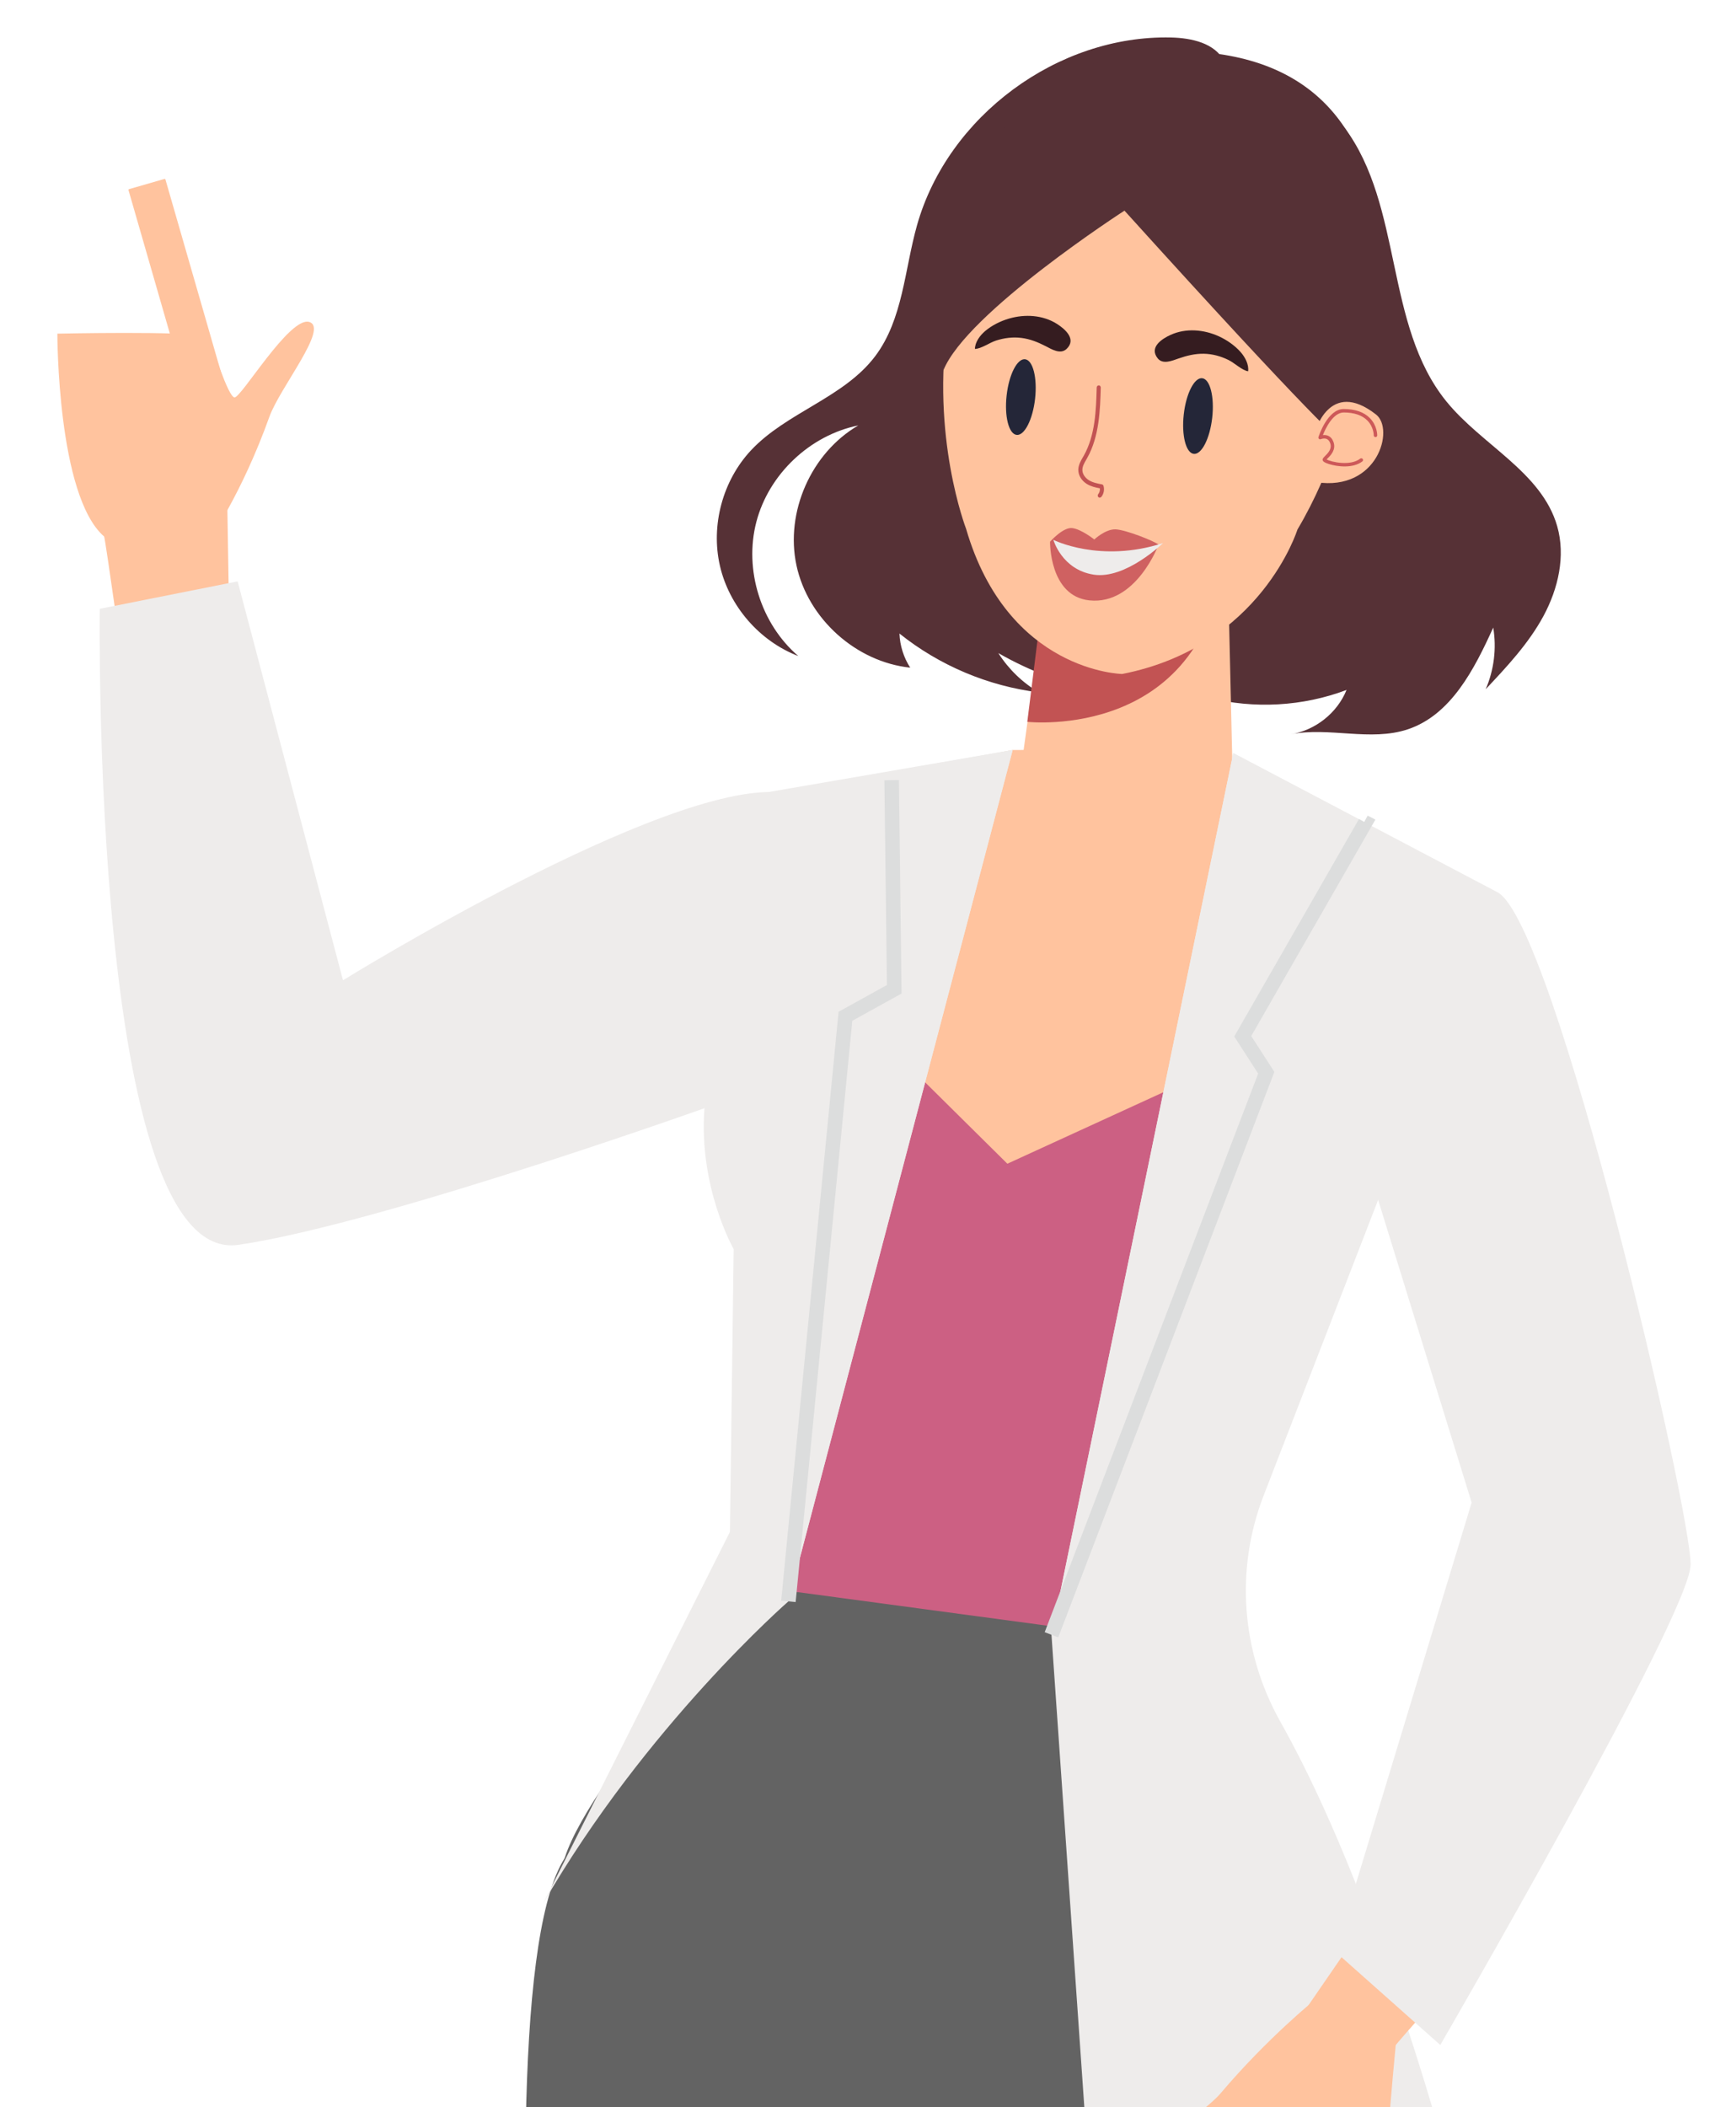 <?xml version="1.0" encoding="iso-8859-1"?>
<!-- Generator: Adobe Illustrator 16.0.0, SVG Export Plug-In . SVG Version: 6.00 Build 0)  -->
<!DOCTYPE svg PUBLIC "-//W3C//DTD SVG 1.1//EN" "http://www.w3.org/Graphics/SVG/1.1/DTD/svg11.dtd">
<svg version="1.1" id="Layer_1" xmlns="http://www.w3.org/2000/svg" xmlns:xlink="http://www.w3.org/1999/xlink" x="0px" y="0px"
	 width="239px" height="290px" viewBox="0 0 239 290" style="enable-background:new 0 0 239 290;" xml:space="preserve">
<g>
	<g>
		<defs>
			<rect id="SVGID_1_" x="4.492" y="-1.013" width="237.5" height="292"/>
		</defs>
		<clipPath id="SVGID_2_">
			<use xlink:href="#SVGID_1_"  style="overflow:visible;"/>
		</clipPath>
		<g style="clip-path:url(#SVGID_2_);">
			<g>
				<g>
					<path style="fill:#563136;" d="M205.577,86.365c0.478,2.848,0.11,5.83-1.035,8.479c2.937-3.119,5.905-6.288,7.944-10.056
						c2.039-3.77,3.078-8.27,1.894-12.388c-2.144-7.452-10.376-11.143-15.261-17.168c-8.521-10.506-5.941-26.831-14.021-37.678
						c-3.879-5.203-10.074-8.608-16.547-9.09c-1.246-2.536-4.512-3.241-7.336-3.304c-15.586-0.357-30.712,10.811-34.959,25.81
						c-1.732,6.124-1.934,12.962-5.765,18.045c-4.331,5.742-12.189,7.71-17.103,12.962c-3.898,4.169-5.553,10.323-4.274,15.886
						c1.278,5.565,5.459,10.374,10.79,12.42c-5.156-4.423-7.491-11.878-5.777-18.449c1.709-6.571,7.381-11.939,14.037-13.289
						c-6.482,3.775-10.086,11.923-8.512,19.259c1.572,7.334,8.197,13.291,15.659,14.076c-0.901-1.395-1.418-3.037-1.48-4.696
						c5.492,4.404,12.225,7.241,19.213,8.099c-2.259-1.326-4.193-3.197-5.6-5.406c8.716,4.988,19.006,7.169,28.996,6.145
						c6.229,1.574,12.938,1.194,18.943-1.075c-1.285,3.176-4.314,5.575-7.701,6.102c5.307-1.045,10.991,1.023,16.123-0.68
						C199.77,98.385,202.98,92.088,205.577,86.365z"/>
				</g>
			</g>
			<g>
				<g>
					<polygon style="fill:#D8D8D8;" points="176.146,440.465 110.066,436.373 90.708,315.157 111.135,279.104 157.023,281.102 					
						"/>
				</g>
			</g>
			<g>
				<g>
					<path style="fill:#FFC39E;" d="M230.172,587.038l-3.914,8.987l13.828,24.105l12.693,6.068l3.375-1.963
						c0,0-8.65-33.16-9.566-42.702c-0.916-9.539-12.342-3.274-12.342-3.274L230.172,587.038z"/>
				</g>
			</g>
			<g>
				<g>
					<path style="fill:#CC6083;" d="M227.575,592.055c0,0,8.188,4.72,17.659,30.688l10.92,1.494l21.539,15.25l-37.976-2.252
						c0,0-7.038-24.133-9.597-23.859c-2.557,0.272-3.811,21.37-3.811,21.37l-2.529-0.149
						C223.783,634.597,217.866,598.675,227.575,592.055z"/>
				</g>
			</g>
			<g>
				<g>
					<polygon style="fill:#FFC39E;" points="231.367,590.598 218.803,552.688 241.96,545.473 249.895,600.485 					"/>
				</g>
			</g>
			<g>
				<g>
					<path style="fill:#FFC39E;" d="M119.848,588.41l3.429,9.182l-15.089,23.338l-13,5.389l-3.266-2.142
						c0,0,10.401-32.653,11.824-42.133c1.423-9.479,12.497-2.613,12.497-2.613L119.848,588.41z"/>
				</g>
			</g>
			<g>
				<g>
					<path style="fill:#CC6083;" d="M122.172,593.556c0,0-8.428,4.278-19.266,29.706l-10.984,0.915l-22.318,14.085l38.044-0.231
						c0,0,8.309-23.724,10.847-23.315c2.541,0.406,2.668,21.542,2.668,21.542l2.537-0.015
						C123.699,636.241,131.516,600.685,122.172,593.556z"/>
				</g>
			</g>
			<g>
				<g>
					<path style="fill:#FFC39E;" d="M139.418,103.211l-33.852,6.47l1.076,117.074l57.525-0.155c0,0,23.278-81.752,39.866-104.113
						l-39.008-19.377L139.418,103.211z"/>
				</g>
			</g>
			<g>
				<g>
					<g>
						<path style="fill:#636363;" d="M104.886,218.55c0,0-25.118,27.729-27.387,38.06l36.286,49.397l68.283-41.082
							c0,0-1.299-25.216-16.652-40.26L104.886,218.55z"/>
					</g>
				</g>
			</g>
			<g>
				<g>
					<polygon style="fill:#CC6083;" points="167.482,146.954 138.686,160.146 116.056,137.755 106.568,170.646 106.596,218.666 
						154.965,225.171 					"/>
				</g>
			</g>
			<g>
				<g>
					<g>
						<path style="fill:#636363;" d="M174.951,239.012c22.213,28.254,74.105,333.921,74.105,333.921l-26.004,6.354l-92.939-273.354
							l-6.592,276.188l-25.879,1.661l-16.9-159.378c0,0-16.471-145.016-3.329-168.152
							C90.554,233.114,174.951,239.012,174.951,239.012z"/>
					</g>
				</g>
			</g>
			<g>
				<g>
					<polygon style="fill:#FFC39E;" points="169.684,105.974 168.871,70.937 144.877,74.585 140.758,104.422 					"/>
				</g>
			</g>
			<g>
				<g>
					<path style="fill:#C25353;" d="M142.928,87.354l-1.496,11.982c0,0,25.076,2.82,27.262-24.021
						C170.49,53.253,142.928,87.354,142.928,87.354z"/>
				</g>
			</g>
			<g>
				<g>
					<g>
						<path style="fill:#FFC39E;" d="M31.717,95.239L31.244,66.46c0,0-0.726-19.426-3.098-20.178
							c-2.375-0.754-20.248-0.367-20.248-0.367s-0.035,22.307,6.434,27.916c0.15,0.131,3.084,21.114,3.084,21.114L31.717,95.239z"/>
					</g>
				</g>
				<g>
					<g>
						<path style="fill:#FFC39E;" d="M28.778,74.356c0,0,4.507-6.386,8.305-16.987c1.448-4.042,8.212-12.227,5.501-13.059
							c-2.709-0.832-9.414,10.526-10.312,10.38c-0.897-0.148-3.057-7.094-3.057-7.094l-2.929,11.348L28.778,74.356z"/>
					</g>
				</g>
				<g>
					<g>
						<path style="fill:#FFC39E;" d="M17.768,26.028l4.871-1.405c0.061-0.016,0.119,0.019,0.137,0.078l8.121,28.163
							c0.016,0.059-0.018,0.12-0.077,0.137l-4.87,1.404c-0.059,0.017-0.12-0.017-0.137-0.074l-8.121-28.165
							C17.675,26.107,17.711,26.046,17.768,26.028z"/>
					</g>
				</g>
			</g>
			<g>
				<g>
					<path style="fill:#EEECEB;" d="M169.791,103.638L144.76,224.971l15.773,226.762l68.617-3.367c0,0-19.24-151.54-52.879-211.434
						c-5.365-9.554-6.26-20.904-2.303-31.119l32.172-83.038L169.791,103.638z"/>
				</g>
			</g>
			<g>
				<g>
					<path style="fill:#EEECEB;" d="M139.418,103.211l-30.875,117.16c0,0-19.663,17.128-33.813,41.671l25.76-51.229l0.516-38.922
						c0,0-4.836-8.436-4.027-19.314c0.808-10.878,7.772-43.401,7.772-43.401L139.418,103.211z"/>
				</g>
			</g>
			<g>
				<g>
					<path style="fill:#FFC39E;" d="M188.451,263.878l-12.691,18.437c0,0-5.469,16.41-3.725,17.778
						c1.742,1.37,18.344,3.837,18.344,3.837s0.621-10.537,1.773-22.474c0.017-0.177,9.588-10.903,9.588-10.903L188.451,263.878z"/>
				</g>
			</g>
			<g>
				<g>
					<path style="fill:#FFC39E;" d="M172.748,295.02c0,0-9.373,22.461-7.646,23.549c1.728,1.093,9.885-17.002,9.885-17.002
						s-5.151,21.049-3.323,21.804c1.833,0.756,8.669-21.038,8.669-21.038s-1.021,21.061,0.779,21.258
						c1.8,0.201,4.619-20.662,4.619-20.662s2.188,16.768,3.795,16.909c1.613,0.14,0.854-15.907,0.854-15.907l-0.389-10.631
						L172.748,295.02z"/>
				</g>
			</g>
			<g>
				<g>
					<path style="fill:#EEECEB;" d="M206.141,122.774c7.938,4.104,26.795,85.59,26.607,92.594
						c-0.188,7.002-34.461,66.052-34.461,66.052l-14.455-12.843l18.773-61.8l-15.773-51.033L206.141,122.774z"/>
				</g>
			</g>
			<g>
				<g>
					<path style="fill:#D8D8D8;" d="M162.639,294.488c0,0,17.781,4.888,33.617,4.787l4.902,32.31
						c0.787,5.204-3.26,9.881-8.521,9.847l-20.779-0.133c-4.39-0.029-7.967-3.527-8.094-7.915L162.639,294.488z"/>
				</g>
			</g>
			<g>
				<g>
					<path style="fill:#FFC39E;" d="M181.064,275.174c0,0-6.535,5.242-13.015,12.889c-2.469,2.916-10.663,7.621-8.666,9.16
						c2.003,1.541,11.828-5.422,12.529-5.02c0.703,0.402-0.129,4.863-0.129,4.863l5.754-6.941L181.064,275.174z"/>
				</g>
			</g>
			<g>
				<g>
					<polygon style="fill:#EEECEB;" points="144.76,224.971 169.791,103.638 187.964,113.204 171.091,142.606 174.33,147.625 					
						"/>
				</g>
			</g>
			<g>
				<g>
					<path style="fill:none;stroke:#DCDDDD;stroke-width:2;stroke-miterlimit:10;" d="M187.809,113.122
						c0.101,0.055,0.155,0.082,0.155,0.082l-16.873,29.402l3.239,5.019l-29.57,77.346"/>
				</g>
			</g>
			<g>
				<g>
					<polygon style="fill:#EEECEB;" points="139.418,103.211 108.543,220.371 116.395,139.854 123.113,136.141 122.742,106.149 
											"/>
				</g>
			</g>
			<g>
				<g>
					<path style="fill:none;stroke:#DCDDDD;stroke-width:2;stroke-miterlimit:10;" d="M108.543,220.371l7.852-80.517l6.718-3.714
						c0,0-0.286-23.173-0.356-28.779"/>
				</g>
			</g>
			<g>
				<g>
					<path style="fill:#EEECEB;" d="M107.479,109.054C91.558,107.463,47.221,134.9,47.221,134.9L32.717,80.006l-18.982,3.776
						c0,0-1.24,90.491,19.084,87.528c20.326-2.965,68.094-20.188,68.094-20.188L107.479,109.054z"/>
				</g>
			</g>
			<g>
				<g>
					<g>
						<path style="fill:#242638;" d="M142.133,54.302c0.309-2.732-0.277-5.043-1.307-5.166c-1.027-0.12-2.111,1.998-2.417,4.729
							c-0.308,2.733,0.278,5.045,1.307,5.165C140.745,59.15,141.825,57.033,142.133,54.302z"/>
					</g>
				</g>
				<g>
					<g>
						<path style="fill:#242638;" d="M165.316,56.784c0.309-2.731-0.277-5.045-1.308-5.166c-1.028-0.118-2.11,1.998-2.417,4.729
							c-0.308,2.733,0.278,5.045,1.307,5.165C163.928,61.634,165.012,59.516,165.316,56.784z"/>
					</g>
				</g>
				<g>
					<g>
						<path style="fill:#C25353;" d="M150.568,67.245c0,0,0.17-0.021,0.229-0.096c0.324-0.39,0.438-0.962,0.285-1.456
							c-0.028-0.1-0.104-0.169-0.201-0.188c-0.589-0.112-1.2-0.23-1.707-0.546c-0.413-0.255-0.853-0.744-0.85-1.354
							c0-0.465,0.25-0.896,0.514-1.353l0.114-0.2c1.594-2.818,1.695-6.362,1.777-9.21c0.006-0.157-0.125-0.298-0.256-0.288
							c-0.147-0.004-0.271,0.121-0.274,0.277c-0.084,2.926-0.183,6.242-1.701,8.934l-0.114,0.194
							c-0.275,0.479-0.593,1.023-0.595,1.649c0,0.707,0.427,1.413,1.114,1.838c0.531,0.331,1.146,0.471,1.707,0.58
							c0.031,0.265-0.045,0.552-0.213,0.752c-0.098,0.116-0.086,0.296,0.021,0.397C150.469,67.217,150.518,67.241,150.568,67.245z"
							/>
					</g>
				</g>
				<g>
					<g>
						<path style="fill:#351C20;" d="M158.174,49.007c-1.148-1.457,0.586-2.556,1.696-3.058c1.997-0.911,4.354-0.716,6.351,0.202
							c1.021,0.469,2.064,1.188,2.824,2.059c0.566,0.646,1.09,1.603,0.971,2.501c-0.815-0.133-1.771-1.089-2.574-1.481
							c-1.02-0.499-2.094-0.789-3.209-0.813c-1.17-0.022-2.229,0.245-3.322,0.621C160.105,49.312,158.855,49.873,158.174,49.007z"/>
					</g>
				</g>
				<g>
					<g>
						<path style="fill:#351C20;" d="M146.25,47.794c1.352-1.275-0.203-2.61-1.227-3.266c-1.849-1.183-4.211-1.328-6.322-0.705
							c-1.084,0.316-2.225,0.879-3.108,1.629c-0.657,0.56-1.317,1.425-1.333,2.33c0.826-0.014,1.92-0.821,2.773-1.093
							c1.08-0.347,2.191-0.483,3.301-0.345c1.162,0.144,2.171,0.562,3.201,1.085C144.286,47.816,145.443,48.55,146.25,47.794z"/>
					</g>
				</g>
				<g>
					<g>
						<path style="fill:#CF6161;" d="M158.3,73.39c0,0-2.938,7.925-9.05,7.293c-5.271-0.548-5.158-7.675-5.158-7.675
							s1.711-1.946,2.92-1.784c1.211,0.163,2.873,1.493,2.873,1.493s1.441-1.37,2.771-1.325
							C153.988,71.434,157.691,72.904,158.3,73.39z"/>
					</g>
				</g>
				<g>
					<g>
						<path style="fill:#563136;" d="M181.92,59.634c0,0-2.611-1.767-28.088-29.938c0,0-20.688,13.342-23.703,20.904
							c0,0-3.971-43.001,31.963-41.748c35.936,1.252,23.285,45.526,22.469,47.79C183.742,58.901,181.92,59.634,181.92,59.634z"/>
					</g>
				</g>
				<g>
					<g>
						<g>
							<path style="fill:#FFC39E;" d="M178.73,58.777c0,0,1.873-7.234,8.035-2.407c2.444,1.92,0.198,10.074-7.828,8.849
								C178.938,65.219,176.451,63.704,178.73,58.777z"/>
						</g>
					</g>
					<g>
						<g>
							<path style="fill:#CD5959;" d="M183.936,62.995c0.381-0.103,0.73-0.266,1.033-0.496c0.1-0.077,0.118-0.222,0.039-0.321
								c-0.074-0.099-0.219-0.115-0.318-0.042c-1.314,1.018-3.817,0.432-4.403,0.107c0.042-0.041,0.092-0.092,0.135-0.137
								c0.394-0.393,1.125-1.127,0.776-2.128c-0.145-0.41-0.385-0.69-0.711-0.832c-0.239-0.104-0.481-0.112-0.684-0.088
								c0.348-0.885,1.33-2.952,2.73-2.958c1.369,0.004,2.41,0.357,3.092,1.049c0.838,0.854,0.834,1.93,0.831,1.94
								c0,0.124,0.103,0.228,0.228,0.231c0.123,0.003,0.229-0.098,0.23-0.226c0-0.053,0.006-1.278-0.965-2.265
								c-0.768-0.783-1.916-1.183-3.411-1.187c-2.123-0.009-3.265,3.519-3.313,3.669c-0.027,0.086,0,0.18,0.065,0.238
								c0.065,0.06,0.159,0.076,0.243,0.039c0,0,0.422-0.178,0.773-0.022c0.202,0.087,0.356,0.277,0.457,0.563
								c0.254,0.729-0.299,1.285-0.666,1.655c-0.174,0.171-0.287,0.285-0.324,0.414c-0.025,0.094-0.018,0.234,0.182,0.369
								C180.462,62.915,182.402,63.415,183.936,62.995z"/>
						</g>
					</g>
				</g>
				<g>
					<g>
						<path style="fill:#EEECEB;" d="M158.41,73.342c-8.244,2.668-14.357-0.421-14.357-0.421s1.107,3.909,5.279,4.553
							C153.502,78.116,158.41,73.342,158.41,73.342z"/>
					</g>
				</g>
			</g>
		</g>
	</g>
</g>
<path style="fill:#FFC39E;" d="M130.539,44.083c0,0,0.417-28.333,18.75-33.833c0,0,10.416-7,25.416,0.667
	c0,0,12.042,2.583,14.167,24.208c0,0-0.375,21.125-10.25,37.75c0,0-5,16.125-24.125,19.875c0,0-15.75-0.25-21.5-20
	C132.997,72.75,128.081,60.042,130.539,44.083z"/>
<g>
	<g>
		<path style="fill:#242638;" d="M142.503,54.873c0.322-2.874-0.293-5.307-1.375-5.434s-2.221,2.101-2.543,4.975
			c-0.323,2.874,0.292,5.307,1.374,5.434C141.041,59.974,142.179,57.747,142.503,54.873z"/>
	</g>
</g>
<g>
	<g>
		<path style="fill:#242638;" d="M166.889,57.484c0.323-2.874-0.292-5.307-1.374-5.434c-1.082-0.126-2.221,2.101-2.543,4.975
			c-0.323,2.874,0.292,5.307,1.374,5.434C165.427,62.586,166.566,60.358,166.889,57.484z"/>
	</g>
</g>
<g>
	<g>
		<path style="fill:#C25353;" d="M151.377,68.488c0,0,0.177-0.024,0.24-0.101c0.343-0.411,0.462-1.014,0.302-1.532
			c-0.031-0.104-0.113-0.179-0.213-0.198c-0.62-0.118-1.262-0.241-1.796-0.572c-0.436-0.27-0.898-0.785-0.896-1.427
			c0.001-0.487,0.264-0.941,0.542-1.421l0.12-0.211c1.678-2.964,1.785-6.692,1.87-9.688c0.005-0.164-0.13-0.313-0.271-0.303
			c-0.154-0.004-0.283,0.127-0.288,0.29c-0.089,3.078-0.188,6.568-1.789,9.398l-0.119,0.205c-0.292,0.504-0.624,1.076-0.626,1.732
			c-0.002,0.746,0.446,1.488,1.171,1.936c0.561,0.349,1.206,0.494,1.797,0.609c0.033,0.279-0.048,0.58-0.223,0.791
			c-0.103,0.123-0.093,0.311,0.022,0.419C151.268,68.459,151.321,68.482,151.377,68.488z"/>
	</g>
</g>
<g>
	<g>
		<path style="fill:#351C20;" d="M159.375,49.304c-1.208-1.532,0.617-2.688,1.784-3.219c2.102-0.956,4.581-0.752,6.679,0.213
			c1.075,0.494,2.174,1.252,2.974,2.167c0.596,0.682,1.145,1.684,1.019,2.63c-0.857-0.14-1.864-1.146-2.707-1.558
			c-1.071-0.523-2.201-0.832-3.377-0.855c-1.228-0.023-2.344,0.258-3.495,0.652C161.408,49.623,160.092,50.213,159.375,49.304z"/>
	</g>
</g>
<g>
	<g>
		<path style="fill:#351C20;" d="M146.831,48.025c1.424-1.34-0.212-2.743-1.289-3.434c-1.941-1.244-4.428-1.396-6.65-0.743
			c-1.14,0.334-2.341,0.926-3.27,1.715c-0.692,0.589-1.386,1.5-1.401,2.452c0.87-0.015,2.019-0.865,2.915-1.151
			c1.14-0.363,2.306-0.508,3.474-0.362c1.221,0.152,2.284,0.589,3.366,1.143C144.769,48.051,145.984,48.821,146.831,48.025z"/>
	</g>
</g>
<g>
	<g>
		<path style="fill:#CF6161;" d="M159.507,74.951c0,0-3.09,8.337-9.519,7.67c-5.545-0.575-5.425-8.071-5.425-8.071
			s1.798-2.047,3.07-1.876c1.272,0.17,3.022,1.568,3.022,1.568s1.517-1.439,2.916-1.395
			C154.972,72.894,158.868,74.441,159.507,74.951z"/>
	</g>
</g>
<g>
	<g>
		<path style="fill:#563136;" d="M184.354,60.482c0,0-2.747-1.86-29.545-31.494c0,0-21.763,14.036-24.934,21.989
			c0,0-4.179-45.231,33.621-43.915s24.494,47.891,23.634,50.271C186.271,59.712,184.354,60.482,184.354,60.482z"/>
	</g>
</g>
<g>
	<g>
		<g>
			<path style="fill:#FFC39E;" d="M181,59.58c0,0,1.969-7.61,8.45-2.531c2.573,2.018,0.209,10.597-8.233,9.306
				C181.217,66.354,178.6,64.764,181,59.58z"/>
		</g>
	</g>
	<g>
		<g>
			<path style="fill:#CD5959;" d="M186.475,64.018c0.398-0.109,0.769-0.279,1.086-0.522c0.105-0.081,0.124-0.232,0.043-0.338
				c-0.08-0.104-0.23-0.121-0.336-0.043c-1.383,1.069-4.019,0.452-4.632,0.112c0.043-0.045,0.094-0.098,0.141-0.145
				c0.413-0.412,1.183-1.185,0.814-2.238c-0.15-0.432-0.402-0.726-0.746-0.874c-0.251-0.109-0.507-0.119-0.719-0.095
				c0.367-0.931,1.4-3.104,2.874-3.111c1.44,0.005,2.534,0.377,3.25,1.105c0.883,0.896,0.878,2.028,0.877,2.039
				c-0.001,0.133,0.104,0.241,0.238,0.244c0.13,0.003,0.241-0.104,0.243-0.237c0-0.055,0.005-1.346-1.017-2.383
				c-0.809-0.822-2.017-1.242-3.589-1.248c-2.231-0.008-3.434,3.703-3.485,3.86c-0.028,0.091-0.001,0.188,0.069,0.251
				c0.069,0.063,0.169,0.079,0.256,0.041c0,0,0.442-0.188,0.814-0.024c0.214,0.092,0.376,0.292,0.48,0.591
				c0.27,0.77-0.314,1.353-0.701,1.741c-0.18,0.181-0.3,0.3-0.34,0.437c-0.028,0.1-0.019,0.246,0.191,0.389
				C182.819,63.933,184.861,64.46,186.475,64.018z"/>
		</g>
	</g>
</g>
<g>
	<g>
		<path style="fill:#EEECEB;" d="M160.122,74.735c-8.671,2.807-15.102-0.443-15.102-0.443s1.166,4.112,5.554,4.789
			S160.122,74.735,160.122,74.735z"/>
	</g>
</g>
</svg>
